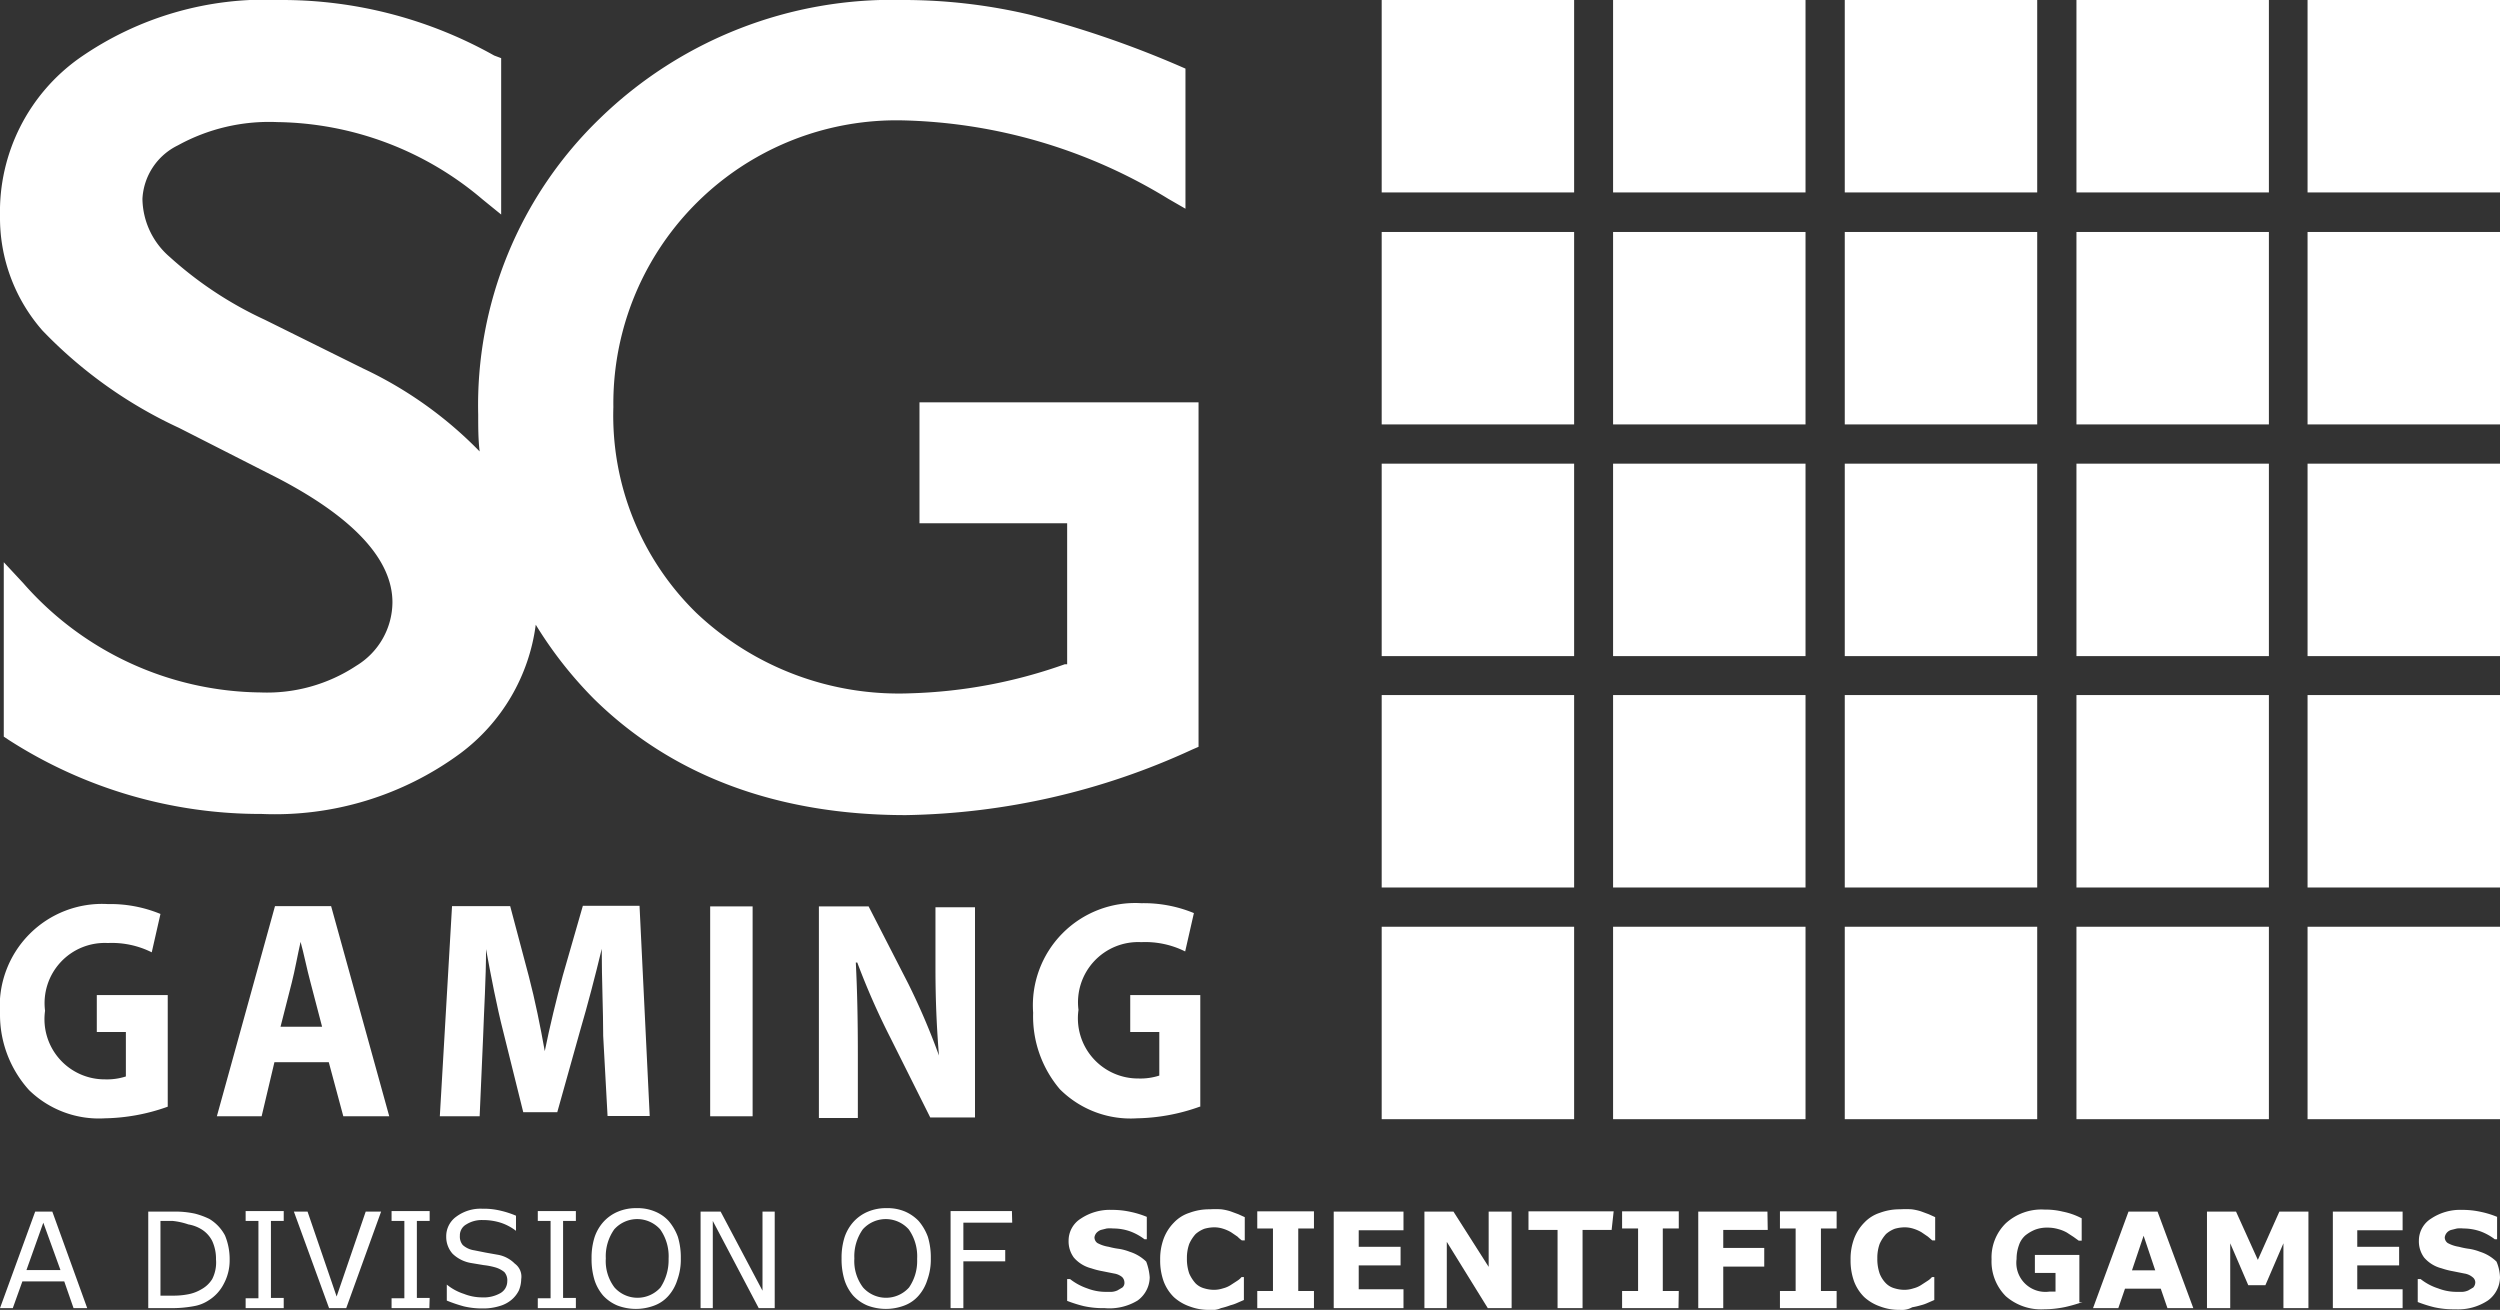 <svg id="Layer_1" data-name="Layer 1" xmlns="http://www.w3.org/2000/svg" viewBox="0 0 86 45.06"><rect x="0" y="0" width="86" height="45.06" fill="#333333" stroke="none"/><defs><style>.cls-1{fill:#fff;}</style></defs><title>SG_GAMING</title><rect class="cls-1" x="47.53" width="6.62" height="6.62"/><rect class="cls-1" x="47.53" y="7.98" width="6.62" height="6.62"/><rect class="cls-1" x="47.53" y="15.95" width="6.62" height="6.62"/><rect class="cls-1" x="47.53" y="23.91" width="6.62" height="6.62"/><rect class="cls-1" x="47.53" y="31.88" width="6.62" height="6.62"/><rect class="cls-1" x="55.49" width="6.62" height="6.62"/><rect class="cls-1" x="55.49" y="7.98" width="6.62" height="6.62"/><rect class="cls-1" x="55.49" y="15.95" width="6.62" height="6.62"/><rect class="cls-1" x="55.49" y="23.91" width="6.62" height="6.62"/><rect class="cls-1" x="55.49" y="31.88" width="6.62" height="6.62"/><rect class="cls-1" x="63.46" width="6.62" height="6.62"/><rect class="cls-1" x="63.46" y="7.98" width="6.62" height="6.62"/><rect class="cls-1" x="63.46" y="15.95" width="6.62" height="6.62"/><rect class="cls-1" x="63.46" y="23.91" width="6.62" height="6.62"/><rect class="cls-1" x="63.46" y="31.88" width="6.62" height="6.62"/><rect class="cls-1" x="71.43" width="6.62" height="6.62"/><rect class="cls-1" x="71.43" y="7.98" width="6.62" height="6.62"/><rect class="cls-1" x="71.43" y="15.95" width="6.62" height="6.62"/><rect class="cls-1" x="71.43" y="23.91" width="6.62" height="6.62"/><rect class="cls-1" x="71.43" y="31.88" width="6.62" height="6.62"/><rect class="cls-1" x="79.38" width="6.62" height="6.62"/><rect class="cls-1" x="79.38" y="7.98" width="6.62" height="6.62"/><rect class="cls-1" x="79.38" y="15.95" width="6.62" height="6.62"/><rect class="cls-1" x="79.38" y="23.91" width="6.62" height="6.62"/><rect class="cls-1" x="79.38" y="31.88" width="6.62" height="6.62"/><path class="cls-1" d="M31.63,13.84V18h5.08v4.85l-.08,0a17.26,17.26,0,0,1-5.32,1,10.13,10.13,0,0,1-7.36-2.77A9.49,9.49,0,0,1,21.1,14,9.74,9.74,0,0,1,31,4.14a18.25,18.25,0,0,1,9.19,2.7l.59.34V2.36l-.23-.1A34.65,34.65,0,0,0,35.4.5,18.9,18.9,0,0,0,31.08,0,14.42,14.42,0,0,0,20.63,4.08a13.7,13.7,0,0,0-4.18,10.18c0,.44,0,.86.05,1.27a13.75,13.75,0,0,0-4-2.85L9.11,11A12.94,12.94,0,0,1,5.84,8.84a2.68,2.68,0,0,1-.94-2A2.17,2.17,0,0,1,6.12,5a6.5,6.5,0,0,1,3.42-.8A11.11,11.11,0,0,1,16.6,6.86l.64.52V2L17,1.91A14.91,14.91,0,0,0,9.64,0,11.16,11.16,0,0,0,2.73,2,6.48,6.48,0,0,0,0,7.43a5.88,5.88,0,0,0,1.46,3.94,15.55,15.55,0,0,0,4.7,3.35l3.42,1.74c2.6,1.36,3.92,2.8,3.92,4.26a2.57,2.57,0,0,1-1.24,2.18,5.57,5.57,0,0,1-3.3.92A11,11,0,0,1,.8,20.06l-.67-.72v6l.18.12A16,16,0,0,0,9,28a10.75,10.75,0,0,0,6.83-2.08,6.58,6.58,0,0,0,2.6-4.43,13.93,13.93,0,0,0,2,2.55c2.67,2.63,6.29,4,10.73,4A24.39,24.39,0,0,0,41,25.79l.23-.1V13.84Z"/><path class="cls-1" d="M5.77,38.07a6.71,6.71,0,0,1-2.16.4A3.44,3.44,0,0,1,1,37.5,3.87,3.87,0,0,1,0,34.87a3.52,3.52,0,0,1,3.71-3.77,4.52,4.52,0,0,1,1.81.34l-.3,1.32a3.06,3.06,0,0,0-1.51-.32,2.07,2.07,0,0,0-2.16,2.33,2.07,2.07,0,0,0,2.06,2.36,2.12,2.12,0,0,0,.72-.1V35.5h-1V34.23H5.77Z"/><path class="cls-1" d="M9.44,36.54,9,38.4H7.46l2-7.23h1.93l2,7.23H11.81l-.5-1.86H9.44Zm1.64-1.22-.4-1.53c-.12-.44-.23-1-.34-1.39h0c-.1.44-.2,1-.3,1.39l-.39,1.53Z"/><path class="cls-1" d="M20.75,35.64c0-.87-.05-1.91-.05-3h0c-.22.92-.49,1.95-.74,2.8l-.79,2.82H18l-.69-2.78c-.22-.86-.42-1.9-.59-2.83h0c0,1-.07,2.1-.1,3l-.12,2.75H15.13l.42-7.23h2l.64,2.41c.22.84.4,1.74.55,2.58h0c.17-.84.4-1.79.62-2.6l.69-2.4H22l.35,7.23H20.9Z"/><path class="cls-1" d="M25.89,31.18V38.4H24.43V31.18h1.46Z"/><path class="cls-1" d="M28.17,38.4V31.18h1.71l1.36,2.65a23.47,23.47,0,0,1,1.06,2.48h0c-.08-1-.12-1.93-.12-3v-2.1h1.36v7.23H32l-1.39-2.78a24.94,24.94,0,0,1-1.12-2.55h-.05c.05,1,.07,2,.07,3.17v2.18H28.17Z"/><path class="cls-1" d="M41.27,38.07a6.71,6.71,0,0,1-2.16.4,3.44,3.44,0,0,1-2.65-1,3.87,3.87,0,0,1-.92-2.63,3.52,3.52,0,0,1,3.72-3.77,4.52,4.52,0,0,1,1.81.34l-.3,1.32a3.06,3.06,0,0,0-1.51-.32,2.07,2.07,0,0,0-2.16,2.33,2.07,2.07,0,0,0,2.06,2.36,2.12,2.12,0,0,0,.72-.1V35.5h-1V34.23h2.41v3.84Z"/><path class="cls-1" d="M3,45H2.53l-.32-.92H.77L.44,45H0l1.21-3.32h.59Zm-.92-1.31-.59-1.63L.91,43.69Z"/><path class="cls-1" d="M7.9,43.34a1.7,1.7,0,0,1-.2.82,1.43,1.43,0,0,1-.52.57,1.32,1.32,0,0,1-.5.2,4.11,4.11,0,0,1-.74.07H5.1V41.68h.84a3.2,3.2,0,0,1,.77.07,2.69,2.69,0,0,1,.49.18,1.46,1.46,0,0,1,.54.57A2.13,2.13,0,0,1,7.9,43.34Zm-.47,0a1.46,1.46,0,0,0-.13-.65,1,1,0,0,0-.4-.42,1.26,1.26,0,0,0-.42-.15A2.43,2.43,0,0,0,5.94,42H5.52v2.57h.42a2.6,2.6,0,0,0,.55-.05,1.38,1.38,0,0,0,.44-.17A1,1,0,0,0,7.3,44,1.26,1.26,0,0,0,7.43,43.32Z"/><path class="cls-1" d="M9.76,45H8.45v-.34h.44V42H8.45v-.34H9.76V42H9.32v2.65h.44Z"/><path class="cls-1" d="M13.11,41.68,11.91,45h-.59l-1.21-3.32h.47l1,2.92,1-2.92Z"/><path class="cls-1" d="M14.77,45H13.47v-.34h.44V42h-.44v-.34h1.31V42h-.44v2.65h.44Z"/><path class="cls-1" d="M17.93,44a1.07,1.07,0,0,1-.08.39,1,1,0,0,1-.25.32,1.11,1.11,0,0,1-.42.22,1.86,1.86,0,0,1-.57.08,2.7,2.7,0,0,1-.65-.07,4.88,4.88,0,0,1-.59-.2v-.55h0a1.81,1.81,0,0,0,.59.32,1.69,1.69,0,0,0,.62.12,1.16,1.16,0,0,0,.64-.15.47.47,0,0,0,.23-.4.43.43,0,0,0-.1-.32.89.89,0,0,0-.34-.17,2.41,2.41,0,0,0-.37-.07l-.42-.07a1.2,1.2,0,0,1-.65-.32.87.87,0,0,1-.22-.59.83.83,0,0,1,.35-.69,1.4,1.4,0,0,1,.89-.27,2.48,2.48,0,0,1,.64.07,3.16,3.16,0,0,1,.52.17v.52h0a1.78,1.78,0,0,0-.5-.27,2,2,0,0,0-.64-.1,1,1,0,0,0-.57.15.43.43,0,0,0-.22.39.45.45,0,0,0,.1.32.75.75,0,0,0,.39.18l.4.08.45.08a1.09,1.09,0,0,1,.55.3A.55.55,0,0,1,17.93,44Z"/><path class="cls-1" d="M19.81,45H18.5v-.34h.44V42H18.5v-.34h1.31V42h-.44v2.65h.44Z"/><path class="cls-1" d="M23,42a1.78,1.78,0,0,1,.32.55,2.45,2.45,0,0,1,.1.74,2.07,2.07,0,0,1-.12.74,1.5,1.5,0,0,1-.3.54,1.21,1.21,0,0,1-.49.34,1.79,1.79,0,0,1-1.27,0,1.4,1.4,0,0,1-.49-.34,1.54,1.54,0,0,1-.3-.54,2.45,2.45,0,0,1-.1-.74,2.34,2.34,0,0,1,.1-.72,1.5,1.5,0,0,1,.32-.55,1.4,1.4,0,0,1,.49-.34,1.6,1.6,0,0,1,.64-.12,1.54,1.54,0,0,1,.64.12A1.3,1.3,0,0,1,23,42Zm0,1.29a1.6,1.6,0,0,0-.29-1,1.06,1.06,0,0,0-1.58,0,1.6,1.6,0,0,0-.29,1,1.5,1.5,0,0,0,.3,1,1.06,1.06,0,0,0,1.58,0A1.71,1.71,0,0,0,23,43.34Z"/><path class="cls-1" d="M26.65,45H26.1l-1.58-3v3H24.1V41.68h.69l1.44,2.72V41.68h.42V45Z"/><path class="cls-1" d="M31.6,42a1.78,1.78,0,0,1,.32.55,2.45,2.45,0,0,1,.1.74,2.07,2.07,0,0,1-.12.74,1.5,1.5,0,0,1-.3.54,1.21,1.21,0,0,1-.49.34,1.79,1.79,0,0,1-1.27,0,1.4,1.4,0,0,1-.49-.34,1.54,1.54,0,0,1-.3-.54,2.45,2.45,0,0,1-.1-.74,2.34,2.34,0,0,1,.1-.72,1.5,1.5,0,0,1,.32-.55,1.4,1.4,0,0,1,.49-.34,1.6,1.6,0,0,1,.64-.12,1.54,1.54,0,0,1,.64.12A1.46,1.46,0,0,1,31.6,42Zm-.05,1.29a1.6,1.6,0,0,0-.29-1,1.06,1.06,0,0,0-1.58,0,1.6,1.6,0,0,0-.29,1,1.5,1.5,0,0,0,.3,1,1.06,1.06,0,0,0,1.58,0A1.6,1.6,0,0,0,31.55,43.34Z"/><path class="cls-1" d="M34.82,42.06H33.14V43h1.44v.39H33.14V45H32.7V41.66h2.11Z"/><path class="cls-1" d="M39.55,43.94a1,1,0,0,1-.42.8A1.86,1.86,0,0,1,38,45a3.1,3.1,0,0,1-.72-.07,4.56,4.56,0,0,1-.57-.18V44h.1a2,2,0,0,0,.59.32,1.77,1.77,0,0,0,.64.12l.2,0a.59.59,0,0,0,.2-.05l.17-.1a.21.21,0,0,0,.07-.18.27.27,0,0,0-.08-.18.57.57,0,0,0-.27-.12l-.4-.08a2.59,2.59,0,0,1-.39-.1,1.17,1.17,0,0,1-.6-.37.94.94,0,0,1-.18-.59.89.89,0,0,1,.42-.75,1.8,1.8,0,0,1,1.07-.3,2.89,2.89,0,0,1,.65.07,3.13,3.13,0,0,1,.55.17v.77h-.08a1.92,1.92,0,0,0-.49-.27,1.73,1.73,0,0,0-.59-.1,1,1,0,0,0-.22,0l-.2.05a.4.4,0,0,0-.15.1.3.3,0,0,0-.07.15.24.24,0,0,0,.1.2,1.2,1.2,0,0,0,.39.13,2.6,2.6,0,0,0,.35.07,1.75,1.75,0,0,1,.37.1,1.43,1.43,0,0,1,.57.34A1.91,1.91,0,0,1,39.55,43.94Z"/><path class="cls-1" d="M41.61,45.06a1.85,1.85,0,0,1-.69-.12,1.57,1.57,0,0,1-.54-.32,1.5,1.5,0,0,1-.35-.54,2.1,2.1,0,0,1-.12-.75,2,2,0,0,1,.12-.72,1.57,1.57,0,0,1,.35-.55,1.27,1.27,0,0,1,.54-.34,1.94,1.94,0,0,1,.7-.12,2.84,2.84,0,0,1,.39,0,1.78,1.78,0,0,1,.32.07l.27.1.22.1v.8h-.1a1.09,1.09,0,0,1-.15-.13l-.22-.15a1.3,1.3,0,0,0-.27-.12,1,1,0,0,0-.3-.05,1.28,1.28,0,0,0-.35.05,1,1,0,0,0-.3.18,1.29,1.29,0,0,0-.22.34,1.43,1.43,0,0,0-.08.5,1.53,1.53,0,0,0,.08.52,1.29,1.29,0,0,0,.22.34.67.67,0,0,0,.3.17,1.16,1.16,0,0,0,.34.05,1,1,0,0,0,.3-.05.89.89,0,0,0,.29-.13l.2-.13a.61.61,0,0,0,.15-.13h.08v.79l-.23.1a1.31,1.31,0,0,1-.23.08A2.5,2.5,0,0,1,42,45,.72.72,0,0,1,41.61,45.06Z"/><path class="cls-1" d="M45.2,45H43.25v-.59h.54V42.26h-.54v-.59H45.2v.59h-.54v2.15h.54Z"/><path class="cls-1" d="M48.28,45h-2.4V41.68h2.4v.64H46.74v.57h1.44v.64H46.74v.82h1.54Z"/><path class="cls-1" d="M52,45h-.82l-1.41-2.28V45H49V41.68h1l1.21,1.9v-1.9H52V45Z"/><path class="cls-1" d="M55.44,42.31h-1V45h-.86V42.31h-1v-.64h2.93Z"/><path class="cls-1" d="M57.74,45H55.8v-.59h.55V42.26H55.8v-.59h1.95v.59h-.55v2.15h.55Z"/><path class="cls-1" d="M60.81,42.31H59.28v.62h1.41v.64H59.28V45h-.86V41.68h2.38Z"/><path class="cls-1" d="M63.18,45H61.23v-.59h.54V42.26h-.54v-.59h1.95v.59h-.54v2.15h.54Z"/><path class="cls-1" d="M65.36,45.06a1.85,1.85,0,0,1-.69-.12,1.57,1.57,0,0,1-.54-.32,1.5,1.5,0,0,1-.35-.54,2.1,2.1,0,0,1-.12-.75,2,2,0,0,1,.12-.72,1.57,1.57,0,0,1,.35-.55,1.27,1.27,0,0,1,.54-.34,1.94,1.94,0,0,1,.7-.12,2.84,2.84,0,0,1,.39,0,1.78,1.78,0,0,1,.32.07l.27.1.22.1v.8h-.1l-.15-.13-.22-.15a1.3,1.3,0,0,0-.27-.12,1,1,0,0,0-.3-.05,1.28,1.28,0,0,0-.35.05,1,1,0,0,0-.3.18,1.29,1.29,0,0,0-.22.34,1.43,1.43,0,0,0-.08.5,1.53,1.53,0,0,0,.08.52,1,1,0,0,0,.22.34.67.67,0,0,0,.3.17,1.16,1.16,0,0,0,.34.05,1,1,0,0,0,.3-.05.89.89,0,0,0,.29-.13l.2-.13a.61.61,0,0,0,.15-.13h.08v.79l-.23.1a1.31,1.31,0,0,1-.23.08,2.5,2.5,0,0,1-.3.07A.72.72,0,0,1,65.36,45.06Z"/><path class="cls-1" d="M71.64,44.79a5.34,5.34,0,0,1-.59.17,3.69,3.69,0,0,1-.74.08A1.84,1.84,0,0,1,69,44.59a1.69,1.69,0,0,1-.49-1.27A1.64,1.64,0,0,1,69,42.08a1.82,1.82,0,0,1,1.34-.47,2.51,2.51,0,0,1,.62.07,2.38,2.38,0,0,1,.65.23v.77h-.1l-.18-.13-.23-.15a1.26,1.26,0,0,0-.3-.12,1.31,1.31,0,0,0-.37-.05,1.16,1.16,0,0,0-.42.07,1.37,1.37,0,0,0-.34.2.78.78,0,0,0-.22.34,1.38,1.38,0,0,0-.08.47,1,1,0,0,0,1.14,1.12h.2v-.64H70v-.62h1.53v1.63Z"/><path class="cls-1" d="M75.45,45h-.89l-.23-.67H73.1l-.23.67H72l1.22-3.32h1ZM74.14,43.7l-.4-1.19-.4,1.19Z"/><path class="cls-1" d="M79.41,45h-.86V42.77l-.62,1.44h-.59l-.62-1.44V45h-.8V41.68h1l.75,1.66.74-1.66h1V45Z"/><path class="cls-1" d="M82.65,45h-2.4V41.68h2.4v.64H81.09v.57h1.44v.64H81.09v.82h1.56Z"/><path class="cls-1" d="M86,43.94a1,1,0,0,1-.42.8,1.86,1.86,0,0,1-1.12.3,3.1,3.1,0,0,1-.72-.07,4.55,4.55,0,0,1-.57-.18V44h.1a1.89,1.89,0,0,0,.6.32,1.77,1.77,0,0,0,.64.12l.2,0a.59.59,0,0,0,.2-.05l.17-.1a.27.27,0,0,0,.07-.18.23.23,0,0,0-.1-.18.57.57,0,0,0-.27-.12l-.4-.08a2.59,2.59,0,0,1-.39-.1,1.17,1.17,0,0,1-.6-.37.94.94,0,0,1-.18-.59.89.89,0,0,1,.42-.75,1.8,1.8,0,0,1,1.07-.3,2.89,2.89,0,0,1,.65.07,3.13,3.13,0,0,1,.55.17v.77h-.08a1.92,1.92,0,0,0-.49-.27,1.8,1.8,0,0,0-.59-.1,1,1,0,0,0-.22,0l-.2.05a.31.31,0,0,0-.22.25.24.24,0,0,0,.1.2,1.2,1.2,0,0,0,.39.13,2.6,2.6,0,0,0,.35.07,1.75,1.75,0,0,1,.37.1,1.43,1.43,0,0,1,.57.34A1.5,1.5,0,0,1,86,43.94Z"/></svg>